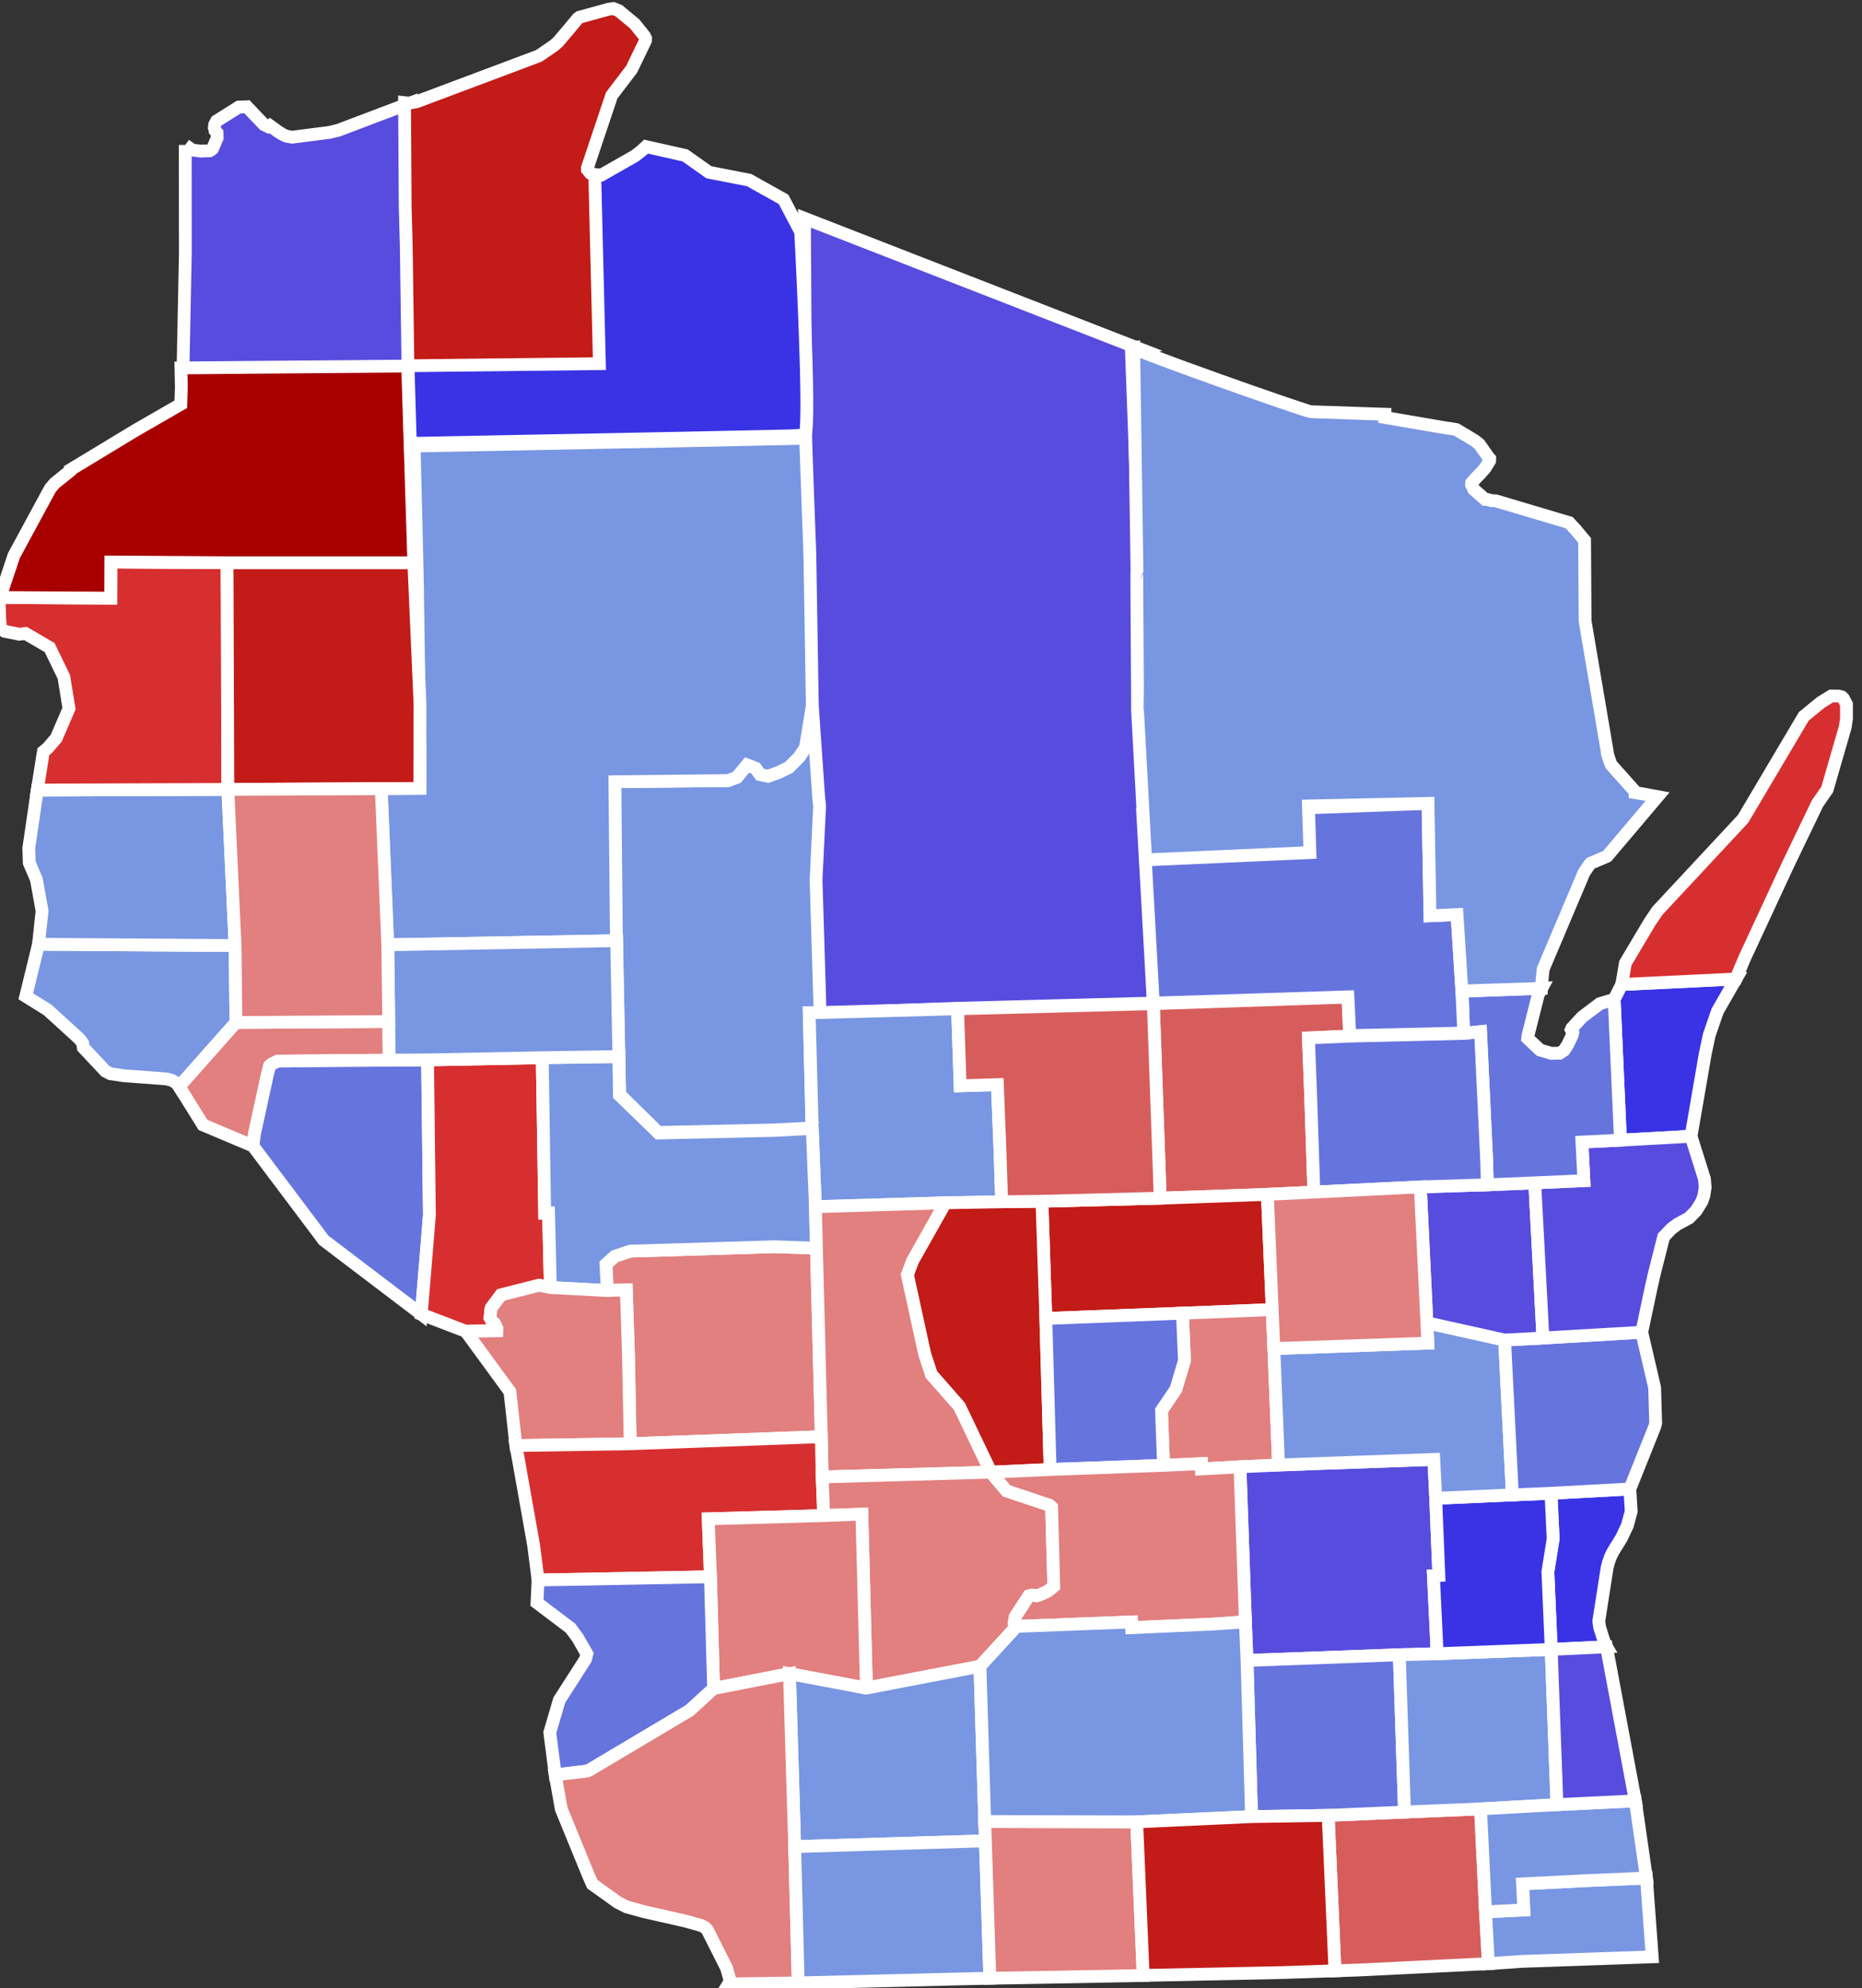 <?xml version="1.0" encoding="UTF-8" standalone="no"?>
<svg
   version="1.2"
   viewBox="0 0 452.777 483.396"
   width="452.777"
   height="483.396"
   id="svg64"
   sodipodi:docname="1873_Wisconsin_gubernatorial_election_results_map_by_county - Copy.svg"
   inkscape:version="1.1 (c68e22c387, 2021-05-23)"
   xmlns:inkscape="http://www.inkscape.org/namespaces/inkscape"
   xmlns:sodipodi="http://sodipodi.sourceforge.net/DTD/sodipodi-0.dtd"
   xmlns:xlink="http://www.w3.org/1999/xlink"
   xmlns="http://www.w3.org/2000/svg"
   xmlns:svg="http://www.w3.org/2000/svg"
   xmlns:rdf="http://www.w3.org/1999/02/22-rdf-syntax-ns#"
   xmlns:cc="http://creativecommons.org/ns#"
   xmlns:dc="http://purl.org/dc/elements/1.1/">
  <rect x="0" y="0" width="452.777" height="483.396" fill="#333333" stroke="none"/>
  <defs
     id="defs68">
    <linearGradient
       id="linearGradient15484">
      <stop
         id="stop15486"
         offset="0"
         style="stop-color:#ffff00;stop-opacity:1;" />
      <stop
         id="stop15488"
         offset="1"
         style="stop-color:#008000;stop-opacity:1;" />
    </linearGradient>
    <linearGradient
       inkscape:collect="always"
       xlink:href="#linearGradient15484"
       id="linearGradient6337"
       x1="329.769"
       y1="96.177"
       x2="337.286"
       y2="96.177"
       gradientUnits="userSpaceOnUse"
       gradientTransform="translate(24.798,445.718)" />
    <inkscape:perspective
       sodipodi:type="inkscape:persp3d"
       inkscape:vp_x="0 : 747.57754 : 1"
       inkscape:vp_y="0 : 999.99999 : 0"
       inkscape:vp_z="744.09448 : 747.57754 : 1"
       inkscape:persp3d-origin="372.04724 : 572.18384 : 1"
       id="perspective9030" />
    <style
       id="style74">tspan { white-space:pre }
		.shp0 { fill: #4389e3;stroke: #ffffff;stroke-width: 1.1 } 
		.shp1 { fill: #cc2f4a;stroke: #ffffff;stroke-width: 1.1 } 
		.shp2 { fill: #e27f90;stroke: #ffffff;stroke-width: 1.1 } 
		.shp3 { fill: #b3b3b3;stroke: #ffffff;stroke-width: 1.1 } 
		.shp4 { fill: #d40000;stroke: #ffffff;stroke-width: 1.1 } 
		.shp5 { fill: #86b6f2;stroke: #ffffff;stroke-width: 1.1 } 
		.shp6 { fill: #1666cb;stroke: #ffffff;stroke-width: 1.1 } 
		.shp7 { fill: #f2b3be;stroke: #ffffff;stroke-width: 1.1 } 
		.shp8 { fill: #b9d7ff;stroke: #ffffff;stroke-width: 1.1 }</style>
    <style
       id="style76">tspan { white-space:pre }
		.shp0 { fill: #4389e3;stroke: #ffffff;stroke-width: 1.1 } 
		.shp1 { fill: #cc2f4a;stroke: #ffffff;stroke-width: 1.1 } 
		.shp2 { fill: #e27f90;stroke: #ffffff;stroke-width: 1.1 } 
		.shp3 { fill: #b3b3b3;stroke: #ffffff;stroke-width: 1.1 } 
		.shp4 { fill: #d40000;stroke: #ffffff;stroke-width: 1.1 } 
		.shp5 { fill: #86b6f2;stroke: #ffffff;stroke-width: 1.1 } 
		.shp6 { fill: #1666cb;stroke: #ffffff;stroke-width: 1.1 } 
		.shp7 { fill: #f2b3be;stroke: #ffffff;stroke-width: 1.1 } 
		.shp8 { fill: #b9d7ff;stroke: #ffffff;stroke-width: 1.1 }</style>
    <style
       id="style78">tspan { white-space:pre }
		.shp0 { fill: #4389e3;stroke: #ffffff;stroke-width: 1.1 } 
		.shp1 { fill: #cc2f4a;stroke: #ffffff;stroke-width: 1.1 } 
		.shp2 { fill: #e27f90;stroke: #ffffff;stroke-width: 1.1 } 
		.shp3 { fill: #b3b3b3;stroke: #ffffff;stroke-width: 1.1 } 
		.shp4 { fill: #d40000;stroke: #ffffff;stroke-width: 1.1 } 
		.shp5 { fill: #86b6f2;stroke: #ffffff;stroke-width: 1.1 } 
		.shp6 { fill: #1666cb;stroke: #ffffff;stroke-width: 1.1 } 
		.shp7 { fill: #f2b3be;stroke: #ffffff;stroke-width: 1.1 } 
		.shp8 { fill: #b9d7ff;stroke: #ffffff;stroke-width: 1.1 }</style>
    <style
       id="style80">tspan { white-space:pre }
		.shp0 { fill: #4389e3;stroke: #ffffff;stroke-width: 1.1 } 
		.shp1 { fill: #cc2f4a;stroke: #ffffff;stroke-width: 1.1 } 
		.shp2 { fill: #e27f90;stroke: #ffffff;stroke-width: 1.1 } 
		.shp3 { fill: #b3b3b3;stroke: #ffffff;stroke-width: 1.1 } 
		.shp4 { fill: #d40000;stroke: #ffffff;stroke-width: 1.1 } 
		.shp5 { fill: #86b6f2;stroke: #ffffff;stroke-width: 1.1 } 
		.shp6 { fill: #1666cb;stroke: #ffffff;stroke-width: 1.1 } 
		.shp7 { fill: #f2b3be;stroke: #ffffff;stroke-width: 1.1 } 
		.shp8 { fill: #b9d7ff;stroke: #ffffff;stroke-width: 1.1 }</style>
  </defs>
  <sodipodi:namedview
     id="namedview66"
     pagecolor="#ffffff"
     bordercolor="#666666"
     borderopacity="1.0"
     inkscape:pageshadow="2"
     inkscape:pageopacity="0.0"
     inkscape:pagecheckerboard="0"
     showgrid="false"
     showguides="false"
     inkscape:zoom="1"
     inkscape:cx="260.5"
     inkscape:cy="254.5"
     inkscape:window-width="1920"
     inkscape:window-height="1001"
     inkscape:window-x="-9"
     inkscape:window-y="-9"
     inkscape:window-maximized="1"
     inkscape:current-layer="layer2"
     fit-margin-top="0"
     fit-margin-left="0"
     fit-margin-right="0"
     fit-margin-bottom="0" />
  <title
     id="title2">Wisconsin_Presidential_Election_Results_1872-svg</title>
  <style
     id="style4">
		tspan { white-space:pre }
		.shp0 { fill: #4389e3;stroke: #ffffff;stroke-width: 1.1 } 
		.shp1 { fill: #cc2f4a;stroke: #ffffff;stroke-width: 1.1 } 
		.shp2 { fill: #e27f90;stroke: #ffffff;stroke-width: 1.1 } 
		.shp3 { fill: #b3b3b3;stroke: #ffffff;stroke-width: 1.1 } 
		.shp4 { fill: #d40000;stroke: #ffffff;stroke-width: 1.1 } 
		.shp5 { fill: #86b6f2;stroke: #ffffff;stroke-width: 1.1 } 
		.shp6 { fill: #1666cb;stroke: #ffffff;stroke-width: 1.1 } 
		.shp7 { fill: #f2b3be;stroke: #ffffff;stroke-width: 1.1 } 
		.shp8 { fill: #b9d7ff;stroke: #ffffff;stroke-width: 1.1 } 
	</style>
  <g
     inkscape:groupmode="layer"
     id="layer1"
     inkscape:label="Layer 1"
     style="display:inline"
     transform="translate(571.457,712.631)">
    <rect
       style="overflow:visible;fill:#ffc8cd;fill-opacity:1;fill-rule:nonzero;stroke:none;stroke-width:1.89;stroke-linecap:round;stroke-linejoin:round;stroke-miterlimit:4;stroke-dasharray:none;stroke-opacity:1"
       id="rect6895-2-4"
       width="43.332"
       height="27.798"
       x="8.41"
       y="493.788"
       transform="scale(-1)" />
    <rect
       style="overflow:visible;fill:#e27f7f;fill-opacity:1;fill-rule:nonzero;stroke:none;stroke-width:1.89;stroke-linecap:round;stroke-linejoin:round;stroke-miterlimit:4;stroke-dasharray:none;stroke-opacity:1"
       id="rect6895-9-314-8"
       width="43.332"
       height="27.798"
       x="8.41"
       y="549.385"
       transform="scale(-1)" />
    <rect
       style="overflow:visible;fill:#ffb2b2;fill-opacity:1;fill-rule:nonzero;stroke:none;stroke-width:1.89;stroke-linecap:round;stroke-linejoin:round;stroke-miterlimit:4;stroke-dasharray:none;stroke-opacity:1"
       id="rect6895-0-01-1"
       width="43.332"
       height="27.798"
       x="8.41"
       y="521.586"
       transform="scale(-1)" />
    <rect
       style="overflow:visible;fill:#d75d5d;fill-opacity:1;fill-rule:nonzero;stroke:none;stroke-width:1.89;stroke-linecap:round;stroke-linejoin:round;stroke-miterlimit:4;stroke-dasharray:none;stroke-opacity:1"
       id="rect6895-6-6-6"
       width="43.332"
       height="27.798"
       x="8.41"
       y="577.183"
       transform="scale(-1)" />
    <rect
       style="overflow:visible;fill:#c21b18;fill-opacity:1;fill-rule:nonzero;stroke:none;stroke-width:1.89;stroke-linecap:round;stroke-linejoin:round;stroke-miterlimit:4;stroke-dasharray:none;stroke-opacity:1"
       id="rect6895-9-3-1-5"
       width="43.332"
       height="27.798"
       x="8.41"
       y="632.779"
       transform="scale(-1)" />
    <rect
       style="overflow:visible;fill:#d72f30;fill-opacity:1;fill-rule:nonzero;stroke:none;stroke-width:1.89;stroke-linecap:round;stroke-linejoin:round;stroke-miterlimit:4;stroke-dasharray:none;stroke-opacity:1"
       id="rect6895-0-4-5-9"
       width="43.332"
       height="27.798"
       x="8.41"
       y="604.981"
       transform="scale(-1)" />
    <rect
       style="overflow:visible;fill:#a80000;fill-opacity:1;fill-rule:nonzero;stroke:none;stroke-width:1.89;stroke-linecap:round;stroke-linejoin:round;stroke-miterlimit:4;stroke-dasharray:none;stroke-opacity:1"
       id="rect6895-8-8-5"
       width="43.332"
       height="27.798"
       x="8.41"
       y="660.577"
       transform="scale(-1)" />
    <rect
       style="overflow:visible;fill:#a5b0ff;fill-opacity:1;fill-rule:nonzero;stroke:none;stroke-width:1.89;stroke-linecap:round;stroke-linejoin:round;stroke-miterlimit:4;stroke-dasharray:none;stroke-opacity:1"
       id="rect6895-9-31-4-6"
       width="43.332"
       height="27.798"
       x="-51.742"
       y="-382.595" />
    <rect
       style="overflow:visible;fill:#bdd3ff;fill-opacity:1;fill-rule:nonzero;stroke:none;stroke-width:1.89;stroke-linecap:round;stroke-linejoin:round;stroke-miterlimit:4;stroke-dasharray:none;stroke-opacity:1"
       id="rect6895-0-1-4-5"
       width="43.332"
       height="27.798"
       x="-51.742"
       y="-410.393" />
    <rect
       style="overflow:visible;fill:#7996e2;fill-opacity:1;fill-rule:nonzero;stroke:none;stroke-width:1.89;stroke-linecap:round;stroke-linejoin:round;stroke-miterlimit:4;stroke-dasharray:none;stroke-opacity:1"
       id="rect6895-94-5-2"
       width="43.332"
       height="27.798"
       x="-51.742"
       y="-354.797" />
    <rect
       style="overflow:visible;fill:#584cde;fill-opacity:1;fill-rule:nonzero;stroke:none;stroke-width:1.89;stroke-linecap:round;stroke-linejoin:round;stroke-miterlimit:4;stroke-dasharray:none;stroke-opacity:1"
       id="rect6895-9-8-5-0"
       width="43.332"
       height="27.798"
       x="-51.742"
       y="-299.201" />
    <rect
       style="overflow:visible;fill:#6674de;fill-opacity:1;fill-rule:nonzero;stroke:none;stroke-width:1.89;stroke-linecap:round;stroke-linejoin:round;stroke-miterlimit:4;stroke-dasharray:none;stroke-opacity:1"
       id="rect6895-0-0-7-3"
       width="43.332"
       height="27.798"
       x="-51.742"
       y="-326.999" />
    <rect
       style="overflow:visible;fill:#3933e5;fill-opacity:1;fill-rule:nonzero;stroke:none;stroke-width:1.89;stroke-linecap:round;stroke-linejoin:round;stroke-miterlimit:4;stroke-dasharray:none;stroke-opacity:1"
       id="rect6895-92-4-6"
       width="43.332"
       height="27.798"
       x="-51.742"
       y="-271.402" />
    <rect
       style="overflow:visible;fill:#0d0596;fill-opacity:1;fill-rule:nonzero;stroke:none;stroke-width:1.89;stroke-linecap:round;stroke-linejoin:round;stroke-miterlimit:4;stroke-dasharray:none;stroke-opacity:1"
       id="rect6895-0-8-5-2"
       width="43.332"
       height="27.798"
       x="-51.742"
       y="-243.604" />
    <rect
       style="overflow:visible;fill:#cdafdc;fill-opacity:1;fill-rule:nonzero;stroke:none;stroke-width:1.89;stroke-linecap:round;stroke-linejoin:round;stroke-miterlimit:4;stroke-dasharray:none;stroke-opacity:1"
       id="rect6895-2-4-2"
       width="43.332"
       height="27.798"
       x="8.41"
       y="438.192"
       transform="scale(-1)" />
    <rect
       style="overflow:visible;fill:#b3b3b3;fill-opacity:1;fill-rule:nonzero;stroke:none;stroke-width:1.89;stroke-linecap:round;stroke-linejoin:round;stroke-miterlimit:4;stroke-dasharray:none;stroke-opacity:1"
       id="rect6895-0-8-5-2-6"
       width="43.332"
       height="27.798"
       x="-51.742"
       y="-215.806" />
    <rect
       style="overflow:visible;fill:#ffe0ea;fill-opacity:1;stroke:none;stroke-width:1.89;stroke-linecap:round;stroke-linejoin:round;stroke-miterlimit:4;stroke-dasharray:none;stroke-opacity:1"
       id="rect6895-2-0-0"
       width="43.332"
       height="27.798"
       x="-51.742"
       y="-493.788" />
    <rect
       style="overflow:visible;fill:#d8ecff;fill-opacity:1;fill-rule:nonzero;stroke:none;stroke-width:1.89;stroke-linecap:round;stroke-linejoin:round;stroke-miterlimit:4;stroke-dasharray:none;stroke-opacity:1"
       id="rect6895-0-1-4-5-0"
       width="43.332"
       height="27.798"
       x="-51.742"
       y="-438.192" />
  </g>
  <g
     inkscape:groupmode="layer"
     id="layer2"
     inkscape:label="Layer 2"
     style="display:inline"
     transform="translate(571.457,712.631)">
    <path
       id="WI_Kewaunee"
       class="shp0"
       d="m -177.107,-473.247 27.771,-1.342 -4.494,7.834 -2.01,5.861 -0.946,4.44 -3.469,20.108 -17.167,0.947 -1.518,-34.237 z"
       style="fill:#3933e5;fill-opacity:1;stroke-width:3.111;stroke-miterlimit:4;stroke-dasharray:none" />
    <path
       id="WI_Pierce"
       class="shp1"
       d="m -562.094,-483.034 47.796,0.316 0.217,18.707 -13.816,15.589 -0.256,-0.414 -0.729,-0.671 -0.848,-0.454 -1.301,-0.335 -10.328,-0.77 -3.272,-0.493 -1.183,-0.612 -5.381,-5.723 -0.158,-1.066 -0.788,-1.066 -7.706,-7.025 -5.341,-3.335 z"
       style="fill:#7996e2;fill-opacity:1;stroke-width:3.111;stroke-miterlimit:4;stroke-dasharray:none" />
    <path
       id="WI_Clark"
       class="shp1"
       d="m -369.886,-529.447 -0.65,-11.8 -5.064,10.412 -1.55,2.3 -2.462,2.485 -2.595,1.267 -2.471,0.888 -1.925,-0.401 -1.119,-1.562 -2.083,-0.788 -2.449,3.005 -2.163,0.813 -27.52,0.274 -0.04,19.827 0.414,18.845 0.591,28.238 0.217,9.156 9.342,9.215 28.224,-0.612 9.165,-0.474 -0.631,-27.982 2.621,0.079 0.887,-33.704 4.277,-10.557 0.591,-2.329 -6.011,13.024 z"
       sodipodi:nodetypes="ccccccccccccccccccccccccccc"
       style="fill:#7996e2;fill-opacity:1;stroke-width:3.111;stroke-miterlimit:4;stroke-dasharray:none" />
    <path
       id="WI_Chippewa"
       class="shp2"
       d="m -377.218,-606.031 -14.102,0.296 -14.102,0.296 -65.337,1.263 c 0,0 0.946,36.921 0.848,36.802 l 0.552,37.414 10e-4,9.031 -9.442,0.046 1.577,37.967 55.66,-0.967 -0.374,-38.672 27.52,-0.274 2.163,-0.813 2.449,-3.005 2.083,0.788 1.119,1.562 1.925,0.401 2.471,-0.888 2.595,-1.267 2.462,-2.485 1.55,-2.3 1.674,-10.254 2.503,-12.195 v 0 0 l -3.106,-24.672 0.214,-9.424 0.214,-9.424 0.214,-9.424 z"
       sodipodi:nodetypes="cccccccccccccccccccccccccccccc"
       style="fill:#7996e2;fill-opacity:1;stroke-width:3.111;stroke-miterlimit:4;stroke-dasharray:none" />
    <path
       id="WI_St._Croix"
       class="shp2"
       d="m -516.052,-520.685 1.754,37.967 -47.796,-0.316 0.867,-8.11 -1.38,-7.637 -1.734,-4.045 -0.118,-3.552 2.07,-14.149 z"
       style="fill:#7996e2;fill-opacity:1;stroke-width:3.111;stroke-miterlimit:4;stroke-dasharray:none" />
    <path
       id="WI_Polk"
       class="shp2"
       d="m -516.151,-567.117 0.099,46.432 -46.337,0.158 1.478,-9.334 0.946,-0.789 0.099,-0.079 2.089,-2.427 3.094,-7.203 -1.242,-7.656 -3.469,-7.163 -5.854,-3.414 -1.498,0.178 -3.607,-0.73 -0.985,-0.809 -0.177,-2.131 -0.099,-2.861 -0.02,-0.71 0.158,-1.697 26.943,0.158 0.03,-8.785 28.257,0.178 0.095,8.686 z"
       sodipodi:nodetypes="ccccccccccccccccccccccc"
       style="fill:#d72f30;fill-opacity:1;stroke-width:3.111;stroke-miterlimit:4;stroke-dasharray:none" />
    <path
       id="WI_Barron"
       class="shp3"
       d="m -470.837,-575.803 1.505,34.246 -0.028,20.629 -9.442,0.046 -37.251,0.197 -0.193,-55.118 z"
       sodipodi:nodetypes="ccccccc"
       style="fill:#c21b18;fill-opacity:1;stroke-width:3.111;stroke-miterlimit:4;stroke-dasharray:none" />
    <path
       id="WI_Marathon"
       class="shp0"
       d="m -375.844,-659.554 v 0 l 0.316,53.754 c 0.02,1.815 0.999,27.845 0.999,27.845 l 0.603,36.867 1.577,22.792 0.197,1.579 -0.867,18.016 0.985,32.441 33.467,-1.204 47.559,-1.263 c -2.168,-53.339 -3.429,-110.624 -5.322,-158.615 l 2.109,-0.434 z"
       sodipodi:nodetypes="cccccccccccccc"
       style="fill:#584cde;fill-opacity:1;stroke-width:3.111;stroke-miterlimit:4;stroke-dasharray:none" />
    <path
       id="WI_Wood"
       class="shp2"
       d="m -374.695,-466.36 36.088,-0.987 0.631,18.727 9.047,-0.276 0.591,14.741 0.453,13.734 -13.718,0.257 -31.575,0.947 -0.769,-19.023 z"
       style="fill:#7996e2;fill-opacity:1;stroke-width:3.111;stroke-miterlimit:4;stroke-dasharray:none" />
    <path
       id="WI_Monroe"
       class="shp1"
       d="m -423.792,-398.833 -0.315,-6.394 2.148,-1.934 3.765,-1.263 8.179,-0.237 26.884,-0.829 10.21,0.355 1.183,45.84 -46.475,1.717 -0.434,-21.963 -0.512,-15.451 z"
       style="fill:#e27f7f;fill-opacity:1;stroke-width:3.111;stroke-miterlimit:4;stroke-dasharray:none" />
    <path
       id="WI_Waupaca"
       class="shp1"
       d="m -291.009,-468.59 47.362,-1.598 0.355,9.492 -9.993,0.434 0.512,13.221 0.808,24.272 -11.313,0.553 -26.056,0.927 z"
       style="fill:#d75d5d;fill-opacity:1;stroke-width:3.111;stroke-miterlimit:4;stroke-dasharray:none" />
    <path
       id="WI_Waushara"
       class="shp4"
       d="m -263.277,-422.217 1.183,28.021 -21.838,0.868 -33.211,1.283 -0.946,-28.495 28.756,-0.75 z"
       style="fill:#c21b18;fill-opacity:1;stroke-width:3.111;stroke-miterlimit:4;stroke-dasharray:none" />
    <path
       id="WI_Green_Lake"
       class="shp4"
       d="m -262.095,-394.195 0.394,9.472 1.143,28.317 -9.382,0.434 -9.362,0.513 -0.02,-1.283 -9.204,0.414 -0.493,-13.34 3.489,-5.15 2.089,-6.986 -0.493,-11.524 z"
       style="fill:#e27f7f;fill-opacity:1;stroke-width:3.111;stroke-miterlimit:4;stroke-dasharray:none" />
    <path
       id="WI_Walworth"
       class="shp4"
       d="m -229.929,-272.027 18.488,-0.77 1.222,25.041 0.69,12.59 -31.831,1.559 -5.479,0.178 -1.656,-37.789 z"
       style="fill:#d75d5d;fill-opacity:1;stroke-width:3.111;stroke-miterlimit:4;stroke-dasharray:none" />
    <path
       id="WI_Dodge"
       class="shp5"
       d="m -260.557,-356.406 9.401,-0.355 28.342,-1.006 0.374,7.124 0.099,2.329 0.769,18.766 -1.321,0.079 0.907,18.944 -9.204,0.257 -37.034,1.381 -0.394,-9.393 -1.321,-37.69 z"
       style="fill:#584cde;fill-opacity:1;stroke-width:3.111;stroke-miterlimit:4;stroke-dasharray:none" />
    <path
       id="WI_Jefferson"
       class="shp2"
       d="m -268.224,-308.889 37.034,-1.381 1.261,38.243 -18.566,0.809 -18.626,0.296 z"
       style="fill:#6674de;fill-opacity:1;stroke-width:3.111;stroke-miterlimit:4;stroke-dasharray:none" />
    <path
       id="WI_Waukesha"
       class="shp2"
       d="m -194.254,-311.573 1.399,37.75 -18.586,1.026 -18.488,0.77 -1.261,-38.243 9.204,-0.257 z"
       style="fill:#7996e2;fill-opacity:1;stroke-width:3.111;stroke-miterlimit:4;stroke-dasharray:none" />
    <path
       id="WI_Ozaukee"
       class="shp6"
       d="m -194.313,-349.539 19.177,-1.046 0.335,5.446 -0.946,3.473 -1.38,2.921 -2.03,3.295 -0.65,1.283 -0.532,1.5 -0.315,1.204 -2.03,13.004 0.217,1.559 1.301,4.105 0.355,0.592 -13.442,0.631 -0.808,-18.924 1.281,-7.952 z"
       style="fill:#3933e5;fill-opacity:1;stroke-width:3.111;stroke-miterlimit:4;stroke-dasharray:none" />
    <path
       id="WI_Washington"
       class="shp6"
       d="m -203.695,-349.145 9.382,-0.395 0.532,11.09 -1.281,7.952 0.808,18.924 -27.731,1.046 -0.907,-18.944 1.321,-0.079 -0.769,-18.766 z"
       style="fill:#3933e5;fill-opacity:1;stroke-width:3.111;stroke-miterlimit:4;stroke-dasharray:none" />
    <path
       id="WI_Fond_du_Lac"
       class="shp2"
       d="m -205.587,-386.796 1.892,37.651 -18.645,0.829 -0.099,-2.329 -0.374,-7.124 -28.342,1.006 -9.401,0.355 -1.143,-28.317 37.448,-1.322 -0.237,-4.953 z"
       style="fill:#7996e2;fill-opacity:1;stroke-width:3.111;stroke-miterlimit:4;stroke-dasharray:none" />
    <path
       id="WI_Sheboygan"
       class="shp2"
       d="m -172.239,-388.69 3.134,13.458 0.256,8.643 -0.237,0.888 -6.051,15.116 -19.177,1.046 -9.382,0.395 -1.892,-37.651 9.323,-0.493 z"
       style="fill:#6674de;fill-opacity:1;stroke-width:3.111;stroke-miterlimit:4;stroke-dasharray:none" />
    <path
       id="WI_Calumet"
       class="shp2"
       d="m -209.785,-424.545 11.53,-0.474 1.991,37.73 -9.323,0.493 -18.901,-4.203 -1.596,-33.033 z"
       style="fill:#584cde;fill-opacity:1;stroke-width:3.111;stroke-miterlimit:4;stroke-dasharray:none" />
    <path
       id="WI_Manitowoc"
       class="shp2"
       d="m -177.422,-435.398 17.167,-0.947 3.272,10.399 0.158,2.052 -0.296,1.934 -0.473,1.421 -1.419,2.289 -1.715,1.756 -2.799,1.519 -1.518,1.125 -1.872,1.973 -2.345,9.294 -0.749,3.335 -2.227,10.557 -24.026,1.401 -1.991,-37.73 11.944,-0.533 -0.473,-9.393 4.691,-0.217 z"
       style="fill:#584cde;fill-opacity:1;stroke-width:3.111;stroke-miterlimit:4;stroke-dasharray:none" />
    <path
       id="WI_Brown"
       class="shp5"
       d="m -215.876,-471.589 19.335,-0.77 -0.848,1.559 -2.523,9.985 -0.059,0.671 2.996,2.822 2.72,0.809 2.07,-0.04 1.084,-0.71 0.867,-1.381 1.104,-2.289 0.118,-0.572 -0.374,-0.75 0.158,-0.375 2.503,-2.723 4.297,-3.236 3.489,-1.046 1.518,34.237 -4.671,0.237 -4.691,0.217 0.473,9.393 -11.944,0.533 -11.53,0.474 -0.177,-6.216 -1.478,-31.021 -4.139,0.434 z"
       style="fill:#6674de;fill-opacity:1;stroke-width:3.111;stroke-miterlimit:4;stroke-dasharray:none" />
    <path
       id="WI_Outagamie"
       class="shp5"
       d="m -243.292,-460.696 27.712,-0.651 4.139,-0.434 1.478,31.021 0.177,6.216 -16.3,0.513 -25.879,1.263 -0.808,-24.272 -0.512,-13.221 z"
       style="fill:#6674de;fill-opacity:1;stroke-width:3.111;stroke-miterlimit:4;stroke-dasharray:none" />
    <path
       id="WI_Shawano"
       class="shp2"
       d="m -224.213,-517.291 -69.358,2.585 2.562,45.978 47.323,-1.519 0.453,9.432 27.712,-0.631 -0.453,-10.222 -1.183,-18.589 -6.568,0.301 z"
       sodipodi:nodetypes="cccccccccc"
       style="fill:#6674de;fill-opacity:1;stroke-width:3.111;stroke-miterlimit:4;stroke-dasharray:none" />
    <path
       id="WI_Oconto"
       class="shp1"
       d="m -252.693,-612.524 c -1.143,-0.04 -44.544,-15.333 -43.085,-15.569 l 0.788,53.615 c -0.118,0.079 0.197,34.355 0.138,34.513 l 1.978,36.421 39.952,-1.78 -0.363,-11.337 29.072,-0.631 0.488,27.335 6.568,-0.301 1.183,18.589 19.355,-0.631 0.04,-1.046 0.374,-3.651 9.934,-23.463 1.38,-2.033 0.276,-0.257 3.449,-1.46 0.512,-0.237 12.259,-14.484 -3.39,-0.631 -2.07,-0.335 v -0.257 l -5.775,-6.472 -0.237,-0.533 -0.71,-2.111 v -0.276 l -5.44,-32.066 -0.118,-19.615 -2.247,-2.703 -0.256,-0.257 -1.261,-1.362 -17.837,-5.308 -1.045,-0.04 -1.025,-0.296 -0.532,-0.02 -2.779,-2.447 -0.493,-1.066 v -0.257 l 0.02,-0.257 1.36,-1.519 0.532,-0.513 1.36,-1.519 1.104,-1.796 0.02,-0.513 -0.256,-0.276 -2.247,-3.217 -1.005,-0.809 -1.794,-1.105 -2.818,-1.677 -1.813,-0.316 h -0.256 l -15.314,-2.625 0.02,-0.789 -5.479,-0.178 -0.512,-0.02 z"
       sodipodi:nodetypes="scccccccccccccccccccccccccccccccccccccccccccccccccccccccs"
       style="fill:#7996e2;fill-opacity:1;stroke-width:3.111;stroke-miterlimit:4;stroke-dasharray:none" />
    <path
       id="WI_Door"
       class="shp1"
       d="m -177.107,-473.247 0.887,-5.21 5.913,-9.926 1.892,-2.802 20.813,-22.338 14.782,-24.943 4.139,-3.374 2.523,-1.559 1.774,0.02 0.808,0.217 0.453,0.474 0.67,1.302 v 3.453 l -0.296,2.072 -4.395,15.195 -2.365,3.394 -7.155,14.879 -10.643,22.93 -2.03,4.874 z"
       style="fill:#d72f30;fill-opacity:1;stroke-width:3.111;stroke-miterlimit:4;stroke-dasharray:none" />
    <path
       id="WI_Pepin"
       class="shp4"
       d="m -514.081,-464.012 37.153,-0.237 0.118,9.393 -27.081,0.237 -1.498,0.71 -0.493,0.434 -0.512,1.973 -3.173,14.524 -0.374,2.999 -12.161,-5.131 -5.795,-9.314 z"
       style="fill:#e27f7f;fill-opacity:1;stroke-width:3.111;stroke-miterlimit:4;stroke-dasharray:none" />
    <path
       id="WI_Buffalo"
       class="shp4"
       d="m -467.488,-454.915 0.453,37.75 -1.242,15.116 -0.749,8.979 -23.691,-17.997 -17.226,-22.91 0.374,-2.999 3.173,-14.524 0.512,-1.973 0.493,-0.434 1.498,-0.71 27.081,-0.237 z"
       style="fill:#6674de;fill-opacity:1;stroke-width:3.111;stroke-miterlimit:4;stroke-dasharray:none" />
    <path
       id="WI_Trempealeau"
       class="shp4"
       d="m -439.599,-455.447 0.591,37.769 0.946,-0.02 0.434,18.135 -2.74,-0.553 -9.264,2.348 -2.326,3.098 -0.118,0.375 -0.217,2.072 0.453,0.829 0.69,0.592 0.532,1.223 -0.02,0.533 -7.568,0.118 -10.821,-4.144 0.749,-8.979 1.242,-15.116 -0.453,-37.75 z"
       style="fill:#d72f30;fill-opacity:1;stroke-width:3.111;stroke-miterlimit:4;stroke-dasharray:none" />
    <path
       id="WI_Jackson"
       class="shp4"
       d="m -439.599,-455.447 18.626,-0.276 0.138,9.373 9.5,9.215 28.106,-0.631 9.283,-0.474 0.769,19.023 0.256,10.084 -10.21,-0.355 -26.884,0.829 -8.179,0.237 -3.765,1.263 -2.148,1.934 0.315,6.394 -13.836,-0.73 -0.434,-18.135 -0.946,0.02 z"
       style="fill:#7996e2;fill-opacity:1;stroke-width:3.111;stroke-miterlimit:4;stroke-dasharray:none" />
    <path
       id="WI_Eau_Claire"
       class="shp2"
       d="m -421.506,-483.903 0.532,28.179 -18.626,0.276 -27.889,0.533 -9.323,0.059 -0.118,-9.393 -0.237,-18.648 z"
       style="fill:#7996e2;fill-opacity:1;stroke-width:3.111;stroke-miterlimit:4;stroke-dasharray:none" />
    <path
       id="WI_Dunn"
       class="shp1"
       d="m -478.742,-520.843 1.577,37.947 0.237,18.648 -37.153,0.237 -0.217,-18.707 -1.754,-37.967 z"
       style="fill:#e27f7f;fill-opacity:1;stroke-width:3.111;stroke-miterlimit:4;stroke-dasharray:none" />
    <path
       id="WI_Adams"
       class="shp4"
       d="m -318.09,-420.539 0.946,28.495 1.045,36.723 -14.427,0.651 -7.647,-15.984 -6.82,-7.775 -1.636,-4.992 -4.198,-19.26 1.242,-3.315 7.982,-14.168 13.718,-0.257 z"
       style="fill:#c21b18;fill-opacity:1;stroke-width:3.111;stroke-miterlimit:4;stroke-dasharray:none" />
    <path
       id="WI_Juneau"
       class="shp2"
       d="m -373.178,-419.217 31.575,-0.947 -7.982,14.168 -1.242,3.315 4.198,19.26 1.636,4.992 6.82,7.775 7.647,15.984 -40.996,1.164 -0.217,-9.788 -1.183,-45.84 z"
       style="fill:#e27f7f;fill-opacity:1;stroke-width:3.111;stroke-miterlimit:4;stroke-dasharray:none" />
    <path
       id="WI_La_Crosse"
       class="shp1"
       d="m -437.628,-399.563 13.836,0.73 4.632,-0.158 0.512,15.451 0.434,21.963 -27.79,0.434 -1.459,-13.083 -10.742,-14.701 7.568,-0.118 0.02,-0.533 -0.532,-1.223 -0.69,-0.592 -0.453,-0.829 0.217,-2.072 0.118,-0.375 2.326,-3.098 9.263,-2.348 z"
       style="fill:#e27f7f;fill-opacity:1;stroke-width:3.111;stroke-miterlimit:4;stroke-dasharray:none" />
    <path
       id="WI_Vernon"
       class="shp4"
       d="m -371.739,-363.293 0.217,9.788 0.355,9.393 -28.066,0.789 0.532,14.09 -41.922,0.789 -1.064,-8.387 -4.316,-24.311 27.79,-0.434 z"
       style="fill:#d72f30;fill-opacity:1;stroke-width:3.111;stroke-miterlimit:4;stroke-dasharray:none" />
    <path
       id="WI_Sauk"
       class="shp1"
       d="m -371.522,-353.506 40.996,-1.164 3.824,4.539 10.466,3.493 0.493,0.454 0.532,19.26 -1.478,1.223 -1.912,0.868 -0.828,0.237 -1.123,-0.178 -0.729,0.197 -3.292,5.052 -0.256,1.46 0.572,0.888 -8.909,9.709 -27.692,5.308 0.079,-0.276 -1.104,-42.032 -9.283,0.355 z"
       style="fill:#e27f7f;fill-opacity:1;stroke-width:3.111;stroke-miterlimit:4;stroke-dasharray:none" />
    <path
       id="WI_Richland"
       class="shp2"
       d="m -371.167,-344.113 9.283,-0.355 1.104,42.032 -0.079,0.276 -18.626,-3.513 -18.448,3.611 -0.769,-27.173 -0.532,-14.09 z"
       style="fill:#e27f7f;fill-opacity:1;stroke-width:3.111;stroke-miterlimit:4;stroke-dasharray:none" />
    <path
       id="WI_Crawford"
       class="shp8"
       d="m -440.624,-328.445 41.922,-0.789 0.769,27.173 -5.834,5.328 -24.4,14.524 -0.65,0.237 -7.628,0.908 -1.321,-10.301 2.306,-7.874 6.366,-9.926 0.335,-1.342 -2.227,-3.887 -1.734,-2.348 -8.16,-6.176 z"
       style="fill:#6674de;fill-opacity:1;stroke-width:3.111;stroke-miterlimit:4;stroke-dasharray:none" />
    <path
       id="WI_Iowa"
       class="shp2"
       d="m -333.167,-307.468 1.163,37.73 0.158,4.716 -46.377,1.401 -1.261,-42.051 18.626,3.513 z"
       style="fill:#7996e2;fill-opacity:1;stroke-width:3.111;stroke-miterlimit:4;stroke-dasharray:none" />
    <path
       id="WI_Grant"
       class="shp1"
       d="m -397.933,-302.061 18.448,-3.611 1.261,42.051 0.867,33.132 -16.95,0.257 0.315,-0.513 -0.02,-0.612 -0.769,-2.743 -4.691,-9.294 -0.552,-0.572 -0.887,-0.474 -3.922,-1.085 -10.131,-2.309 -4.1,-1.125 -2.148,-1.085 -6.209,-4.44 -0.907,-2.052 -6.642,-16.221 -1.478,-8.308 7.628,-0.908 0.65,-0.237 24.4,-14.524 z"
       style="fill:#e27f7f;fill-opacity:1;stroke-width:3.111;stroke-miterlimit:4;stroke-dasharray:none" />
    <path
       id="WI_Lafayette"
       class="shp5"
       d="m -378.223,-263.621 46.377,-1.401 1.084,33.408 -7.056,0.158 -39.537,0.967 z"
       style="fill:#7996e2;fill-opacity:1;stroke-width:3.111;stroke-miterlimit:4;stroke-dasharray:none" />
    <path
       id="WI_Green"
       class="shp1"
       d="m -332.004,-269.738 36.955,0.099 1.577,37.335 -2.818,0.079 -34.472,0.612 -1.084,-33.408 z"
       style="fill:#e27f7f;fill-opacity:1;stroke-width:3.111;stroke-miterlimit:4;stroke-dasharray:none" />
    <path
       id="WI_Marquette"
       class="shp5"
       d="m -283.933,-393.327 0.493,11.524 -2.089,6.986 -3.489,5.15 0.493,13.34 -27.574,1.006 -1.045,-36.723 z"
       style="fill:#6674de;fill-opacity:1;stroke-width:3.111;stroke-miterlimit:4;stroke-dasharray:none" />
    <path
       id="WI_Portage"
       class="shp1"
       d="m -338.607,-467.346 47.599,-1.243 1.675,47.3 -28.756,0.75 -9.796,0.118 -0.453,-13.734 -0.591,-14.741 -9.047,0.276 z"
       style="fill:#d75d5d;fill-opacity:1;stroke-width:3.111;stroke-miterlimit:4;stroke-dasharray:none" />
    <path
       id="WI_Columbia"
       class="shp1"
       d="m -288.525,-356.328 9.204,-0.414 0.02,1.283 9.362,-0.513 1.321,37.69 -7.509,0.533 -20.143,0.888 -0.059,-1.381 -27.928,1.066 -0.572,-0.888 0.256,-1.46 3.292,-5.052 0.729,-0.197 1.123,0.178 0.828,-0.237 1.912,-0.868 1.478,-1.223 -0.532,-19.26 -0.493,-0.454 -10.466,-3.493 -3.824,-4.539 14.427,-0.651 z"
       style="fill:#e27f7f;fill-opacity:1;stroke-width:3.111;stroke-miterlimit:4;stroke-dasharray:none" />
    <path
       id="WI_Dane"
       class="shp2"
       d="m -268.619,-318.282 0.394,9.393 1.104,37.967 -27.928,1.283 -36.955,-0.099 -1.163,-37.73 8.909,-9.709 27.928,-1.066 0.059,1.381 20.143,-0.888 z"
       style="fill:#7996e2;fill-opacity:1;stroke-width:3.111;stroke-miterlimit:4;stroke-dasharray:none" />
    <path
       id="WI_Rock"
       class="shp4"
       d="m -248.495,-271.218 1.656,37.789 -12.969,0.434 -33.664,0.691 -1.577,-37.335 27.928,-1.283 z"
       style="fill:#c21b18;fill-opacity:1;stroke-width:3.111;stroke-miterlimit:4;stroke-dasharray:none" />
    <path
       id="WI_Kenosha"
       class="shp1"
       d="m -210.219,-247.755 9.303,-0.474 -0.315,-6.334 14.624,-0.75 15.511,-0.671 1.399,19.161 -31.614,1.105 -8.219,0.553 z"
       style="fill:#7996e2;fill-opacity:1;stroke-width:3.111;stroke-miterlimit:4;stroke-dasharray:none" />
    <path
       id="WI_Racine"
       class="shp1"
       d="m -192.855,-273.823 19.059,-0.927 2.7,18.766 -15.511,0.671 -14.624,0.75 0.315,6.334 -9.303,0.474 -1.222,-25.041 z"
       style="fill:#7996e2;fill-opacity:1;stroke-width:3.111;stroke-miterlimit:4;stroke-dasharray:none" />
    <path
       id="WI_Milwaukee"
       class="shp5"
       d="m -180.812,-312.204 7.017,37.454 -19.059,0.927 -1.399,-37.75 z"
       style="fill:#584cde;fill-opacity:1;stroke-width:3.111;stroke-miterlimit:4;stroke-dasharray:none" />
    <path
       id="WI_Winnebago"
       class="shp1"
       d="m -226.085,-424.032 1.833,37.986 -37.448,1.322 -0.394,-9.472 -1.183,-28.021 11.313,-0.553 z"
       style="fill:#e27f7f;fill-opacity:1;stroke-width:3.111;stroke-miterlimit:4;stroke-dasharray:none" />
    <path
       style="font-size:12px;display:inline;fill:#584cde;fill-opacity:1;fill-rule:nonzero;stroke:#ffffff;stroke-width:3.111;stroke-miterlimit:4;stroke-dasharray:none"
       d="m -526.413,-677.382 1.641,1.229 2.06,0.259 2.231,-0.07 0.375,-0.212 0.354,-0.321 1.104,-2.6 -0.032,-1.204 -0.072,-0.078 -0.36,-0.431 0.002,-0.075 -0.234,-0.685 0.104,-0.79 0.448,-0.844 5.381,-3.389 2.006,-0.078 4.125,4.336 1.026,0.488 0.393,-0.253 2.017,1.469 1.102,0.683 0.862,0.407 1.409,0.277 9.115,-1.173 2.198,-0.53 17.695,-6.703 0.092,25.582 0.226,9.2 0.192,10.845 -0.268,19.26 -37.42,0.297 -18.325,0.159 0.575,-28.656 -0.021,-26.398"
       id="WI_Douglas-9"
       inkscape:label="Douglas, WI"
       inkscape:connector-curvature="0"
       sodipodi:nodetypes="cccccccccccccccccccccccccccccccccc" />
    <path
       id="WI_Burnett"
       class="shp4"
       d="m 99.136,89.012 -37.011,0.294 -18.124,0.157 0.098,4.687 -0.137,4.138 -11.093,6.393 -15.839,9.589 -0.019,0.255 -3.711,2.981 -1.074,1.275 -0.84,1.53 -8.008,14.786 -3.396,10.183 26.943,0.158 0.03,-8.785 28.257,0.178 45.409,-2e-5 z"
       style="display:inline;fill:#a80000;fill-opacity:1;stroke-width:3.111;stroke-miterlimit:4;stroke-dasharray:none"
       transform="translate(-571.457,-712.631)"
       sodipodi:nodetypes="cccccccccccccccccc" />
    <path
       id="WI_Ashland"
       class="shp3"
       d="m 157.083,35.654 -1.074,1 -1.582,1.235 -8.183,4.667 -0.254,-0.02 -0.781,-0.02 -0.508,-0.02 -45.467,46.632 0.547,18.688 64.744,-1.255 27.948,-0.588 3.301,-0.196 c 1.387,-3.432 -1.074,-49.377 -1.074,-49.377 l -4.16,-7.922 -8.379,-4.687 -9.765,-1.902 -5.801,-4.098 z"
       style="display:inline;stroke-width:3.111;stroke-miterlimit:4;stroke-dasharray:none;fill:#3933e5;fill-opacity:1"
       transform="translate(-571.457,-712.631)"
       sodipodi:nodetypes="cccccccccccccccccc" />
    <path
       id="WI_Bayfield"
       class="shp4"
       d="m 144.623,42.439 1.133,45.984 -46.561,0.51 -0.41,-29.356 -0.254,-9.158 -0.156,-25.453 1.055,0.118 1.914,-0.353 29.628,-11.119 0.664,-0.431 3.164,-2.177 0.957,-0.863 2.48,-2.922 2.266,-2.726 0.391,-0.294 7.109,-1.961 1.133,-0.157 1.309,0.51 3.906,3.236 2.344,2.922 0.293,0.588 -0.019,0.51 -3.379,7.001 -4.844,6.354 -5.918,17.649 v 0.373 l 0.723,0.882 z"
       style="display:inline;stroke-width:3.111;stroke-miterlimit:4;stroke-dasharray:none;fill:#c21b18;fill-opacity:1"
       transform="translate(-571.457,-712.631)" />
  </g>
  <g
     inkscape:groupmode="layer"
     id="layer4"
     inkscape:label="Layer 3"
     style="display:none">
    <path
       id="WI_Kewaunee-7"
       class="shp0"
       d="m 390.768,237.927 27.519,-1.333 -4.453,7.785 -1.992,5.824 -0.937,4.412 -3.437,19.982 -17.011,0.941 -1.504,-34.023 z"
       style="stroke-width:3.111;stroke-miterlimit:4;stroke-dasharray:none" />
    <path
       id="WI_Pierce-5"
       class="shp1"
       d="m 9.275,228.2 47.362,0.314 0.215,18.59 -13.691,15.492 -0.254,-0.412 -0.723,-0.667 -0.84,-0.451 -1.289,-0.333 -10.234,-0.765 -3.242,-0.49 -1.172,-0.608 -5.332,-5.687 -0.156,-1.059 -0.781,-1.059 -7.637,-6.981 -5.293,-3.314 z"
       style="stroke-width:3.111;stroke-miterlimit:4;stroke-dasharray:none" />
    <path
       id="WI_Clark-6"
       class="shp2"
       d="m 199.738,182.079 -0.645,-11.727 -6.719,0.039 -9.863,0.451 -16.562,0.471 -18.437,9.491 0.605,27.826 0.41,18.727 0.586,28.061 0.215,9.099 9.258,9.158 27.968,-0.608 9.082,-0.471 -0.625,-27.806 2.598,0.078 0.879,-33.493 4.238,-10.491 0.586,-2.314 -5.957,12.942 z"
       style="stroke-width:3.111;stroke-miterlimit:4;stroke-dasharray:none" />
    <path
       id="WI_Chippewa-6"
       class="shp3"
       d="m 192.473,105.974 -27.948,0.588 -64.471,0.922 0.566,36.905 0.547,37.18 -9.355,9.02 1.562,37.729 55.155,-0.961 -1.016,-46.553 18.437,-9.491 16.562,-0.471 9.863,-0.451 c 32.382,9.628 15.957,-61.986 0.098,-64.417 z"
       style="stroke-width:3.111;stroke-miterlimit:4;stroke-dasharray:none" />
    <path
       id="WI_St._Croix-8"
       class="shp3"
       d="m 54.899,190.785 1.738,37.729 -47.362,-0.314 0.859,-8.06 -1.367,-7.589 -1.719,-4.02 -0.117,-3.53 2.051,-14.06 z"
       style="stroke-width:3.111;stroke-miterlimit:4;stroke-dasharray:none" />
    <path
       id="WI_Polk-9"
       class="shp1"
       d="m 54.684,144.703 0.215,46.083 -45.917,0.157 1.465,-9.275 0.937,-0.784 0.098,-0.078 2.07,-2.412 3.066,-7.157 -1.23,-7.609 -3.437,-7.118 -5.801,-3.392 -1.484,0.176 -3.574,-0.726 -0.977,-0.804 -0.176,-2.118 -0.098,-2.843 -0.019,-0.706 0.156,-1.686 26.698,0.157 0.059,-9.256 27.929,0.216 z"
       style="stroke-width:3.111;stroke-miterlimit:4;stroke-dasharray:none" />
    <path
       id="WI_Barron-3"
       class="shp4"
       d="m 63.941,144.644 36.776,-0.137 0.391,37.003 -9.238,9.118 -36.972,0.157 -0.215,-46.083 z"
       style="stroke-width:3.111;stroke-miterlimit:4;stroke-dasharray:none" />
    <path
       id="WI_Marathon-9"
       class="shp5"
       d="m 195.871,59.323 -0.625,3.353 0.605,43.141 c 0.019,1.804 1.133,16.531 1.504,24.473 l 0.723,16.649 0.137,11.452 -2.48,12.119 1.562,22.649 0.195,1.569 -0.859,17.904 0.977,32.238 33.163,-1.196 47.128,-1.255 C 275.752,189.413 274.502,132.486 272.627,84.796 l 2.09,-0.431 z"
       style="stroke-width:3.111;stroke-miterlimit:4;stroke-dasharray:none" />
    <path
       id="WI_Wood-1"
       class="shp3"
       d="m 194.973,244.77 35.761,-0.98 0.625,18.609 8.965,-0.275 0.586,14.648 0.449,13.648 -13.593,0.255 -31.288,0.941 -0.762,-18.904 z"
       style="stroke-width:3.111;stroke-miterlimit:4;stroke-dasharray:none" />
    <path
       id="WI_Monroe-6"
       class="shp1"
       d="m 146.322,311.874 -0.312,-6.353 2.129,-1.922 3.73,-1.255 8.105,-0.235 26.64,-0.824 10.117,0.353 1.172,45.553 -46.053,1.706 -0.43,-21.825 -0.508,-15.354 z"
       style="stroke-width:3.111;stroke-miterlimit:4;stroke-dasharray:none" />
    <path
       id="WI_Waupaca-5"
       class="shp2"
       d="m 277.9,242.555 46.932,-1.588 0.352,9.432 -9.902,0.431 0.508,13.138 0.801,24.12 -11.211,0.549 -25.82,0.922 z"
       style="stroke-width:3.111;stroke-miterlimit:4;stroke-dasharray:none" />
    <path
       id="WI_Waushara-3"
       class="shp2"
       d="m 305.38,288.637 1.172,27.846 -21.64,0.863 -32.909,1.275 -0.937,-28.316 28.495,-0.745 z"
       style="stroke-width:3.111;stroke-miterlimit:4;stroke-dasharray:none" />
    <path
       id="WI_Green_Lake-7"
       class="shp2"
       d="m 306.552,316.483 0.391,9.413 1.133,28.14 -9.297,0.431 -9.277,0.51 -0.019,-1.275 -9.121,0.412 -0.488,-13.256 3.457,-5.118 2.07,-6.942 -0.488,-11.452 z"
       style="stroke-width:3.111;stroke-miterlimit:4;stroke-dasharray:none" />
    <path
       id="WI_Walworth-9"
       class="shp2"
       d="m 338.426,437.886 18.32,-0.765 1.211,24.885 0.684,12.511 -31.542,1.549 -5.43,0.176 -1.641,-37.552 z"
       style="stroke-width:3.111;stroke-miterlimit:4;stroke-dasharray:none" />
    <path
       id="WI_Dodge-1"
       class="shp3"
       d="m 308.075,354.035 9.316,-0.353 28.085,-1 0.371,7.079 0.098,2.314 0.762,18.649 -1.309,0.079 0.898,18.825 -9.121,0.255 -36.698,1.373 -0.391,-9.334 -1.309,-37.454 z"
       style="stroke-width:3.111;stroke-miterlimit:4;stroke-dasharray:none" />
    <path
       id="WI_Jefferson-8"
       class="shp3"
       d="m 300.478,401.255 36.698,-1.373 1.25,38.003 -18.398,0.804 -18.456,0.294 z"
       style="stroke-width:3.111;stroke-miterlimit:4;stroke-dasharray:none" />
    <path
       id="WI_Waukesha-4"
       class="shp3"
       d="m 373.776,398.588 1.387,37.513 -18.417,1.02 -18.32,0.765 -1.25,-38.003 9.121,-0.255 z"
       style="stroke-width:3.111;stroke-miterlimit:4;stroke-dasharray:none" />
    <path
       id="WI_Ozaukee-6"
       class="shp0"
       d="m 373.718,360.859 19.003,-1.039 0.332,5.412 -0.937,3.451 -1.367,2.902 -2.012,3.275 -0.645,1.275 -0.527,1.49 -0.312,1.196 -2.012,12.923 0.215,1.549 1.289,4.079 0.352,0.588 -13.32,0.628 -0.801,-18.806 1.27,-7.903 z"
       style="stroke-width:3.111;stroke-miterlimit:4;stroke-dasharray:none" />
    <path
       id="WI_Washington-3"
       class="shp0"
       d="m 364.421,361.251 9.297,-0.392 0.527,11.021 -1.27,7.903 0.801,18.806 -27.48,1.039 -0.898,-18.825 1.309,-0.078 -0.762,-18.649 z"
       style="stroke-width:3.111;stroke-miterlimit:4;stroke-dasharray:none" />
    <path
       id="WI_Fond_du_Lac-8"
       class="shp6"
       d="m 362.546,323.836 1.875,37.415 -18.476,0.824 -0.098,-2.314 -0.371,-7.079 -28.085,1 -9.316,0.353 -1.133,-28.14 37.108,-1.314 -0.234,-4.922 z"
       style="stroke-width:3.111;stroke-miterlimit:4;stroke-dasharray:none" />
    <path
       id="WI_Sheboygan-7"
       class="shp3"
       d="m 395.592,321.954 3.105,13.374 0.254,8.589 -0.234,0.882 -5.996,15.021 -19.003,1.039 -9.297,0.392 -1.875,-37.415 9.238,-0.49 z"
       style="stroke-width:3.111;stroke-miterlimit:4;stroke-dasharray:none" />
    <path
       id="WI_Calumet-0"
       class="shp4"
       d="m 358.386,286.323 11.425,-0.471 1.973,37.494 -9.238,0.49 -18.73,-4.177 -1.582,-32.826 z"
       style="stroke-width:3.111;stroke-miterlimit:4;stroke-dasharray:none" />
    <path
       id="WI_Manitowoc-1"
       class="shp7"
       d="m 390.455,275.538 17.011,-0.941 3.242,10.334 0.156,2.039 -0.293,1.922 -0.469,1.412 -1.406,2.275 -1.699,1.745 -2.773,1.51 -1.504,1.118 -1.855,1.961 -2.324,9.236 -0.742,3.314 -2.207,10.491 -23.808,1.392 -1.973,-37.494 11.836,-0.529 -0.469,-9.334 4.648,-0.216 z"
       style="stroke-width:3.111;stroke-miterlimit:4;stroke-dasharray:none" />
    <path
       id="WI_Brown-0"
       class="shp7"
       d="m 352.351,239.574 19.16,-0.765 -0.84,1.549 -2.5,9.922 -0.059,0.667 2.969,2.804 2.695,0.804 2.051,-0.039 1.074,-0.706 0.859,-1.373 1.094,-2.275 0.117,-0.569 -0.371,-0.745 0.156,-0.373 2.48,-2.706 4.258,-3.216 3.457,-1.039 1.504,34.023 -4.629,0.235 -4.648,0.216 0.469,9.334 -11.836,0.529 -11.425,0.471 -0.176,-6.177 -1.465,-30.826 -4.101,0.431 z"
       style="stroke-width:3.111;stroke-miterlimit:4;stroke-dasharray:none" />
    <path
       id="WI_Outagamie-4"
       class="shp7"
       d="m 325.184,250.398 27.46,-0.647 4.101,-0.431 1.465,30.826 0.176,6.177 -16.152,0.51 -25.644,1.255 -0.801,-24.12 -0.508,-13.138 z"
       style="stroke-width:3.111;stroke-miterlimit:4;stroke-dasharray:none" />
    <path
       id="WI_Shawano-8"
       class="shp6"
       d="m 331.59,194.158 -56.229,2.569 2.539,45.69 46.893,-1.51 0.449,9.373 27.46,-0.628 -0.449,-10.158 -1.172,-18.472 -18.398,0.667 z"
       style="stroke-width:3.111;stroke-miterlimit:4;stroke-dasharray:none" />
    <path
       id="WI_Oconto-7"
       class="shp1"
       d="m 315.868,99.522 c -1.133,-0.039 -44.139,-15.237 -42.694,-15.472 l 0.781,53.279 c -0.117,0.078 0.195,34.14 0.137,34.297 l 1.211,25.238 22.558,-1.039 23.046,-1.039 10.371,-0.431 1.016,15.884 0.391,11.452 18.398,-0.667 1.172,18.472 19.179,-0.628 0.039,-1.039 0.371,-3.628 9.843,-23.316 1.367,-2.02 0.273,-0.255 3.418,-1.451 0.508,-0.235 12.148,-14.393 -3.359,-0.628 -2.051,-0.333 v -0.255 l -5.722,-6.432 -0.234,-0.529 -0.703,-2.098 v -0.275 l -5.39,-31.866 -0.117,-19.492 -2.227,-2.687 -0.254,-0.255 -1.25,-1.353 -17.675,-5.275 -1.035,-0.039 -1.016,-0.294 -0.527,-0.019 -2.754,-2.432 -0.488,-1.059 v -0.255 l 0.019,-0.255 1.348,-1.51 0.527,-0.51 1.348,-1.51 1.094,-1.784 0.019,-0.51 -0.254,-0.275 -2.226,-3.196 -0.996,-0.804 -1.777,-1.098 -2.793,-1.667 -1.797,-0.314 h -0.254 l -15.175,-2.608 0.019,-0.784 -5.43,-0.176 -0.508,-0.019 z"
       style="stroke-width:3.111;stroke-miterlimit:4;stroke-dasharray:none" />
    <path
       id="WI_Door-1"
       class="shp2"
       d="m 390.768,237.927 0.879,-5.177 5.859,-9.864 1.875,-2.785 20.624,-22.198 14.648,-24.787 4.101,-3.353 2.5,-1.549 1.758,0.019 0.801,0.216 0.449,0.471 0.664,1.294 v 3.432 l -0.293,2.059 -4.355,15.099 -2.344,3.373 -7.09,14.786 -10.547,22.786 -2.012,4.844 z"
       style="stroke-width:3.111;stroke-miterlimit:4;stroke-dasharray:none" />
    <path
       id="WI_Pepin-0"
       class="shp2"
       d="m 56.852,247.104 36.815,-0.235 0.117,9.334 -26.835,0.235 -1.484,0.706 -0.488,0.431 -0.508,1.961 -3.144,14.433 -0.371,2.981 -12.05,-5.098 -5.742,-9.256 z"
       style="stroke-width:3.111;stroke-miterlimit:4;stroke-dasharray:none" />
    <path
       id="WI_Buffalo-1"
       class="shp6"
       d="m 103.022,256.144 0.449,37.513 -1.23,15.021 -0.742,8.922 -23.476,-17.884 -17.07,-22.767 0.371,-2.981 3.144,-14.433 0.508,-1.961 0.488,-0.431 1.484,-0.706 26.835,-0.235 z"
       style="stroke-width:3.111;stroke-miterlimit:4;stroke-dasharray:none" />
    <path
       id="WI_Trempealeau-7"
       class="shp8"
       d="m 130.658,255.615 0.586,37.533 0.937,-0.02 0.43,18.021 -2.715,-0.549 -9.179,2.334 -2.305,3.079 -0.117,0.373 -0.215,2.059 0.449,0.824 0.684,0.588 0.527,1.216 -0.019,0.529 -7.5,0.118 -10.722,-4.118 0.742,-8.922 1.23,-15.021 -0.449,-37.513 z"
       style="stroke-width:3.111;stroke-miterlimit:4;stroke-dasharray:none" />
    <path
       id="WI_Jackson-7"
       class="shp2"
       d="m 130.658,255.615 18.456,-0.275 0.137,9.315 9.414,9.158 27.851,-0.628 9.199,-0.471 0.762,18.904 0.254,10.02 -10.117,-0.353 -26.64,0.824 -8.105,0.235 -3.73,1.255 -2.129,1.922 0.312,6.353 -13.711,-0.726 -0.43,-18.021 -0.937,0.02 z"
       style="stroke-width:3.111;stroke-miterlimit:4;stroke-dasharray:none" />
    <path
       id="WI_Eau_Claire-1"
       class="shp1"
       d="m 148.587,227.338 0.527,28.002 -18.456,0.275 -27.636,0.529 -9.238,0.059 -0.117,-9.334 -0.234,-18.531 z"
       style="stroke-width:3.111;stroke-miterlimit:4;stroke-dasharray:none" />
    <path
       id="WI_Dunn-9"
       class="shp1"
       d="m 91.87,190.628 1.562,37.709 0.234,18.531 -36.815,0.235 -0.215,-18.59 -1.738,-37.729 z"
       style="stroke-width:3.111;stroke-miterlimit:4;stroke-dasharray:none" />
    <path
       id="WI_Douglas"
       class="shp7"
       d="m 43.883,35.321 1.641,1.235 2.031,0.255 2.227,-0.078 0.371,-0.216 0.352,-0.314 1.094,-2.588 -0.039,-1.216 -0.078,-0.059 -0.352,-0.431 v -0.078 l -0.234,-0.686 0.098,-0.784 0.449,-0.843 5.332,-3.373 1.992,-0.098 4.101,4.314 1.016,0.49 0.391,-0.255 1.992,1.451 1.094,0.686 0.859,0.392 1.406,0.275 9.043,-1.196 2.168,-0.529 17.539,-6.706 0.156,25.453 0.254,9.158 0.41,29.356 -37.03,0.294 -18.144,0.176 -0.059,-27.806 z"
       style="stroke-width:3.111;stroke-miterlimit:4;stroke-dasharray:none" />
    <path
       id="WI_Adams-1"
       class="shp2"
       d="m 251.065,290.304 0.937,28.316 1.035,36.493 -14.296,0.647 -7.578,-15.884 -6.758,-7.726 -1.621,-4.961 -4.16,-19.139 1.23,-3.294 7.91,-14.08 13.593,-0.255 z"
       style="stroke-width:3.111;stroke-miterlimit:4;stroke-dasharray:none" />
    <path
       id="WI_Juneau-6"
       class="shp6"
       d="m 196.477,291.618 31.288,-0.941 -7.91,14.08 -1.23,3.294 4.16,19.139 1.621,4.961 6.758,7.726 7.578,15.884 -40.624,1.157 -0.215,-9.726 -1.172,-45.553 z"
       style="stroke-width:3.111;stroke-miterlimit:4;stroke-dasharray:none" />
    <path
       id="WI_La_Crosse-1"
       class="shp1"
       d="m 132.611,311.149 13.711,0.726 4.59,-0.157 0.508,15.354 0.43,21.825 -27.538,0.431 -1.445,-13.001 -10.644,-14.609 7.5,-0.118 0.019,-0.529 -0.527,-1.216 -0.684,-0.588 -0.449,-0.824 0.215,-2.059 0.117,-0.373 2.305,-3.079 9.179,-2.334 z"
       style="stroke-width:3.111;stroke-miterlimit:4;stroke-dasharray:none" />
    <path
       id="WI_Vernon-0"
       class="shp2"
       d="m 197.902,347.191 0.215,9.726 0.352,9.334 -27.812,0.784 0.527,14.001 -41.542,0.784 -1.055,-8.334 -4.277,-24.159 27.538,-0.431 z"
       style="stroke-width:3.111;stroke-miterlimit:4;stroke-dasharray:none" />
    <path
       id="WI_Sauk-0"
       class="shp1"
       d="m 198.117,356.918 40.624,-1.157 3.789,4.51 10.371,3.471 0.488,0.451 0.527,19.139 -1.465,1.216 -1.894,0.863 -0.82,0.235 -1.113,-0.176 -0.723,0.196 -3.262,5.02 -0.254,1.451 0.566,0.882 -8.828,9.648 -27.441,5.275 0.078,-0.275 -1.094,-41.768 -9.199,0.353 z"
       style="stroke-width:3.111;stroke-miterlimit:4;stroke-dasharray:none" />
    <path
       id="WI_Richland-6"
       class="shp1"
       d="m 198.469,366.252 9.199,-0.353 1.094,41.768 -0.078,0.275 -18.456,-3.49 -18.281,3.589 -0.762,-27.002 -0.527,-14.001 z"
       style="stroke-width:3.111;stroke-miterlimit:4;stroke-dasharray:none" />
    <path
       id="WI_Crawford-1"
       class="shp3"
       d="m 129.643,381.822 41.542,-0.784 0.762,27.002 -5.781,5.295 -24.179,14.433 -0.645,0.235 -7.558,0.902 -1.309,-10.236 2.285,-7.824 6.308,-9.864 0.332,-1.333 -2.207,-3.863 -1.719,-2.334 -8.086,-6.138 z"
       style="stroke-width:3.111;stroke-miterlimit:4;stroke-dasharray:none" />
    <path
       id="WI_Iowa-8"
       class="shp3"
       d="m 236.124,402.667 1.152,37.494 0.156,4.687 -45.956,1.392 -1.25,-41.788 18.456,3.49 z"
       style="stroke-width:3.111;stroke-miterlimit:4;stroke-dasharray:none" />
    <path
       id="WI_Grant-1"
       class="shp1"
       d="m 171.946,408.04 18.281,-3.589 1.25,41.788 0.859,32.924 -16.796,0.255 0.312,-0.51 -0.019,-0.608 -0.762,-2.726 -4.648,-9.236 -0.547,-0.569 -0.879,-0.471 -3.887,-1.079 -10.039,-2.294 -4.062,-1.118 -2.129,-1.079 -6.152,-4.412 -0.898,-2.039 -6.582,-16.119 -1.465,-8.256 7.558,-0.902 0.645,-0.235 24.179,-14.433 z"
       style="stroke-width:3.111;stroke-miterlimit:4;stroke-dasharray:none" />
    <path
       id="WI_Lafayette-8"
       class="shp3"
       d="m 191.477,446.239 45.956,-1.392 1.074,33.199 -6.992,0.157 -39.179,0.961 z"
       style="stroke-width:3.111;stroke-miterlimit:4;stroke-dasharray:none" />
    <path
       id="WI_Green-0"
       class="shp1"
       d="m 237.276,440.16 36.62,0.098 1.562,37.101 -2.793,0.078 -34.159,0.608 -1.074,-33.199 z"
       style="stroke-width:3.111;stroke-miterlimit:4;stroke-dasharray:none" />
    <path
       id="WI_Marquette-6"
       class="shp3"
       d="m 284.912,317.345 0.488,11.452 -2.07,6.942 -3.457,5.118 0.488,13.256 -27.323,1 -1.035,-36.493 z"
       style="stroke-width:3.111;stroke-miterlimit:4;stroke-dasharray:none" />
    <path
       id="WI_Portage-9"
       class="shp1"
       d="m 230.733,243.79 47.167,-1.235 1.66,47.004 -28.495,0.745 -9.707,0.118 -0.449,-13.648 -0.586,-14.648 -8.965,0.275 z"
       style="stroke-width:3.111;stroke-miterlimit:4;stroke-dasharray:none" />
    <path
       id="WI_Columbia-0"
       class="shp1"
       d="m 280.361,354.113 9.121,-0.412 0.019,1.275 9.277,-0.51 1.309,37.454 -7.441,0.529 -19.96,0.882 -0.059,-1.373 -27.675,1.059 -0.566,-0.882 0.254,-1.451 3.262,-5.02 0.723,-0.196 1.113,0.176 0.82,-0.235 1.894,-0.863 1.465,-1.216 -0.527,-19.139 -0.488,-0.451 -10.371,-3.471 -3.789,-4.51 14.296,-0.647 z"
       style="stroke-width:3.111;stroke-miterlimit:4;stroke-dasharray:none" />
    <path
       id="WI_Dane-4"
       class="shp6"
       d="m 300.087,391.921 0.391,9.334 1.094,37.729 -27.675,1.275 -36.62,-0.098 -1.152,-37.494 8.828,-9.648 27.675,-1.059 0.059,1.373 19.96,-0.882 z"
       style="stroke-width:3.111;stroke-miterlimit:4;stroke-dasharray:none" />
    <path
       id="WI_Rock-9"
       class="shp2"
       d="m 320.028,438.69 1.641,37.552 -12.851,0.431 -33.358,0.686 -1.562,-37.101 27.675,-1.275 z"
       style="stroke-width:3.111;stroke-miterlimit:4;stroke-dasharray:none" />
    <path
       id="WI_Kenosha-2"
       class="shp1"
       d="m 357.956,462.005 9.218,-0.471 -0.312,-6.295 14.492,-0.745 15.371,-0.667 1.387,19.041 -31.327,1.098 -8.144,0.549 z"
       style="stroke-width:3.111;stroke-miterlimit:4;stroke-dasharray:none" />
    <path
       id="WI_Racine-5"
       class="shp6"
       d="m 375.163,436.101 18.886,-0.922 2.676,18.649 -15.371,0.667 -14.492,0.745 0.312,6.295 -9.218,0.471 -1.211,-24.885 z"
       style="stroke-width:3.111;stroke-miterlimit:4;stroke-dasharray:none" />
    <path
       id="WI_Milwaukee-2"
       class="shp7"
       d="m 387.096,397.96 6.953,37.219 -18.886,0.922 -1.387,-37.513 z"
       style="stroke-width:3.111;stroke-miterlimit:4;stroke-dasharray:none" />
    <path
       id="WI_Winnebago-6"
       class="shp1"
       d="m 342.234,286.833 1.816,37.748 -37.108,1.314 -0.391,-9.413 -1.172,-27.846 11.211,-0.549 z"
       style="stroke-width:3.111;stroke-miterlimit:4;stroke-dasharray:none" />
  </g>
  <style
     id="style1156">
		tspan { white-space:pre }
		.shp0 { fill: #0645b4;stroke: #ffffff;stroke-width: 1.1 } 
		.shp1 { fill: #cc2f4a;stroke: #ffffff;stroke-width: 1.1 } 
		.shp2 { fill: #d40000;stroke: #ffffff;stroke-width: 1.1 } 
		.shp3 { fill: #86b6f2;stroke: #ffffff;stroke-width: 1.1 } 
		.shp4 { fill: #b3b3b3;stroke: #ffffff;stroke-width: 1.1 } 
		.shp5 { fill: #1666cb;stroke: #ffffff;stroke-width: 1.1 } 
		.shp6 { fill: #e27f90;stroke: #ffffff;stroke-width: 1.1 } 
		.shp7 { fill: #4389e3;stroke: #ffffff;stroke-width: 1.1 } 
		.shp8 { fill: #aa0000;stroke: #ffffff;stroke-width: 1.1 } 
	</style>
  <style
     id="style96498">
		tspan { white-space:pre }
		.shp0 { fill: #0645b4;stroke: #ffffff;stroke-width: 1.1 } 
		.shp1 { fill: #cc2f4a;stroke: #ffffff;stroke-width: 1.1 } 
		.shp2 { fill: #d40000;stroke: #ffffff;stroke-width: 1.1 } 
		.shp3 { fill: #86b6f2;stroke: #ffffff;stroke-width: 1.1 } 
		.shp4 { fill: #b3b3b3;stroke: #ffffff;stroke-width: 1.1 } 
		.shp5 { fill: #1666cb;stroke: #ffffff;stroke-width: 1.1 } 
		.shp6 { fill: #e27f90;stroke: #ffffff;stroke-width: 1.1 } 
		.shp7 { fill: #4389e3;stroke: #ffffff;stroke-width: 1.1 } 
		.shp8 { fill: #aa0000;stroke: #ffffff;stroke-width: 1.1 } 
	</style>
</svg>
